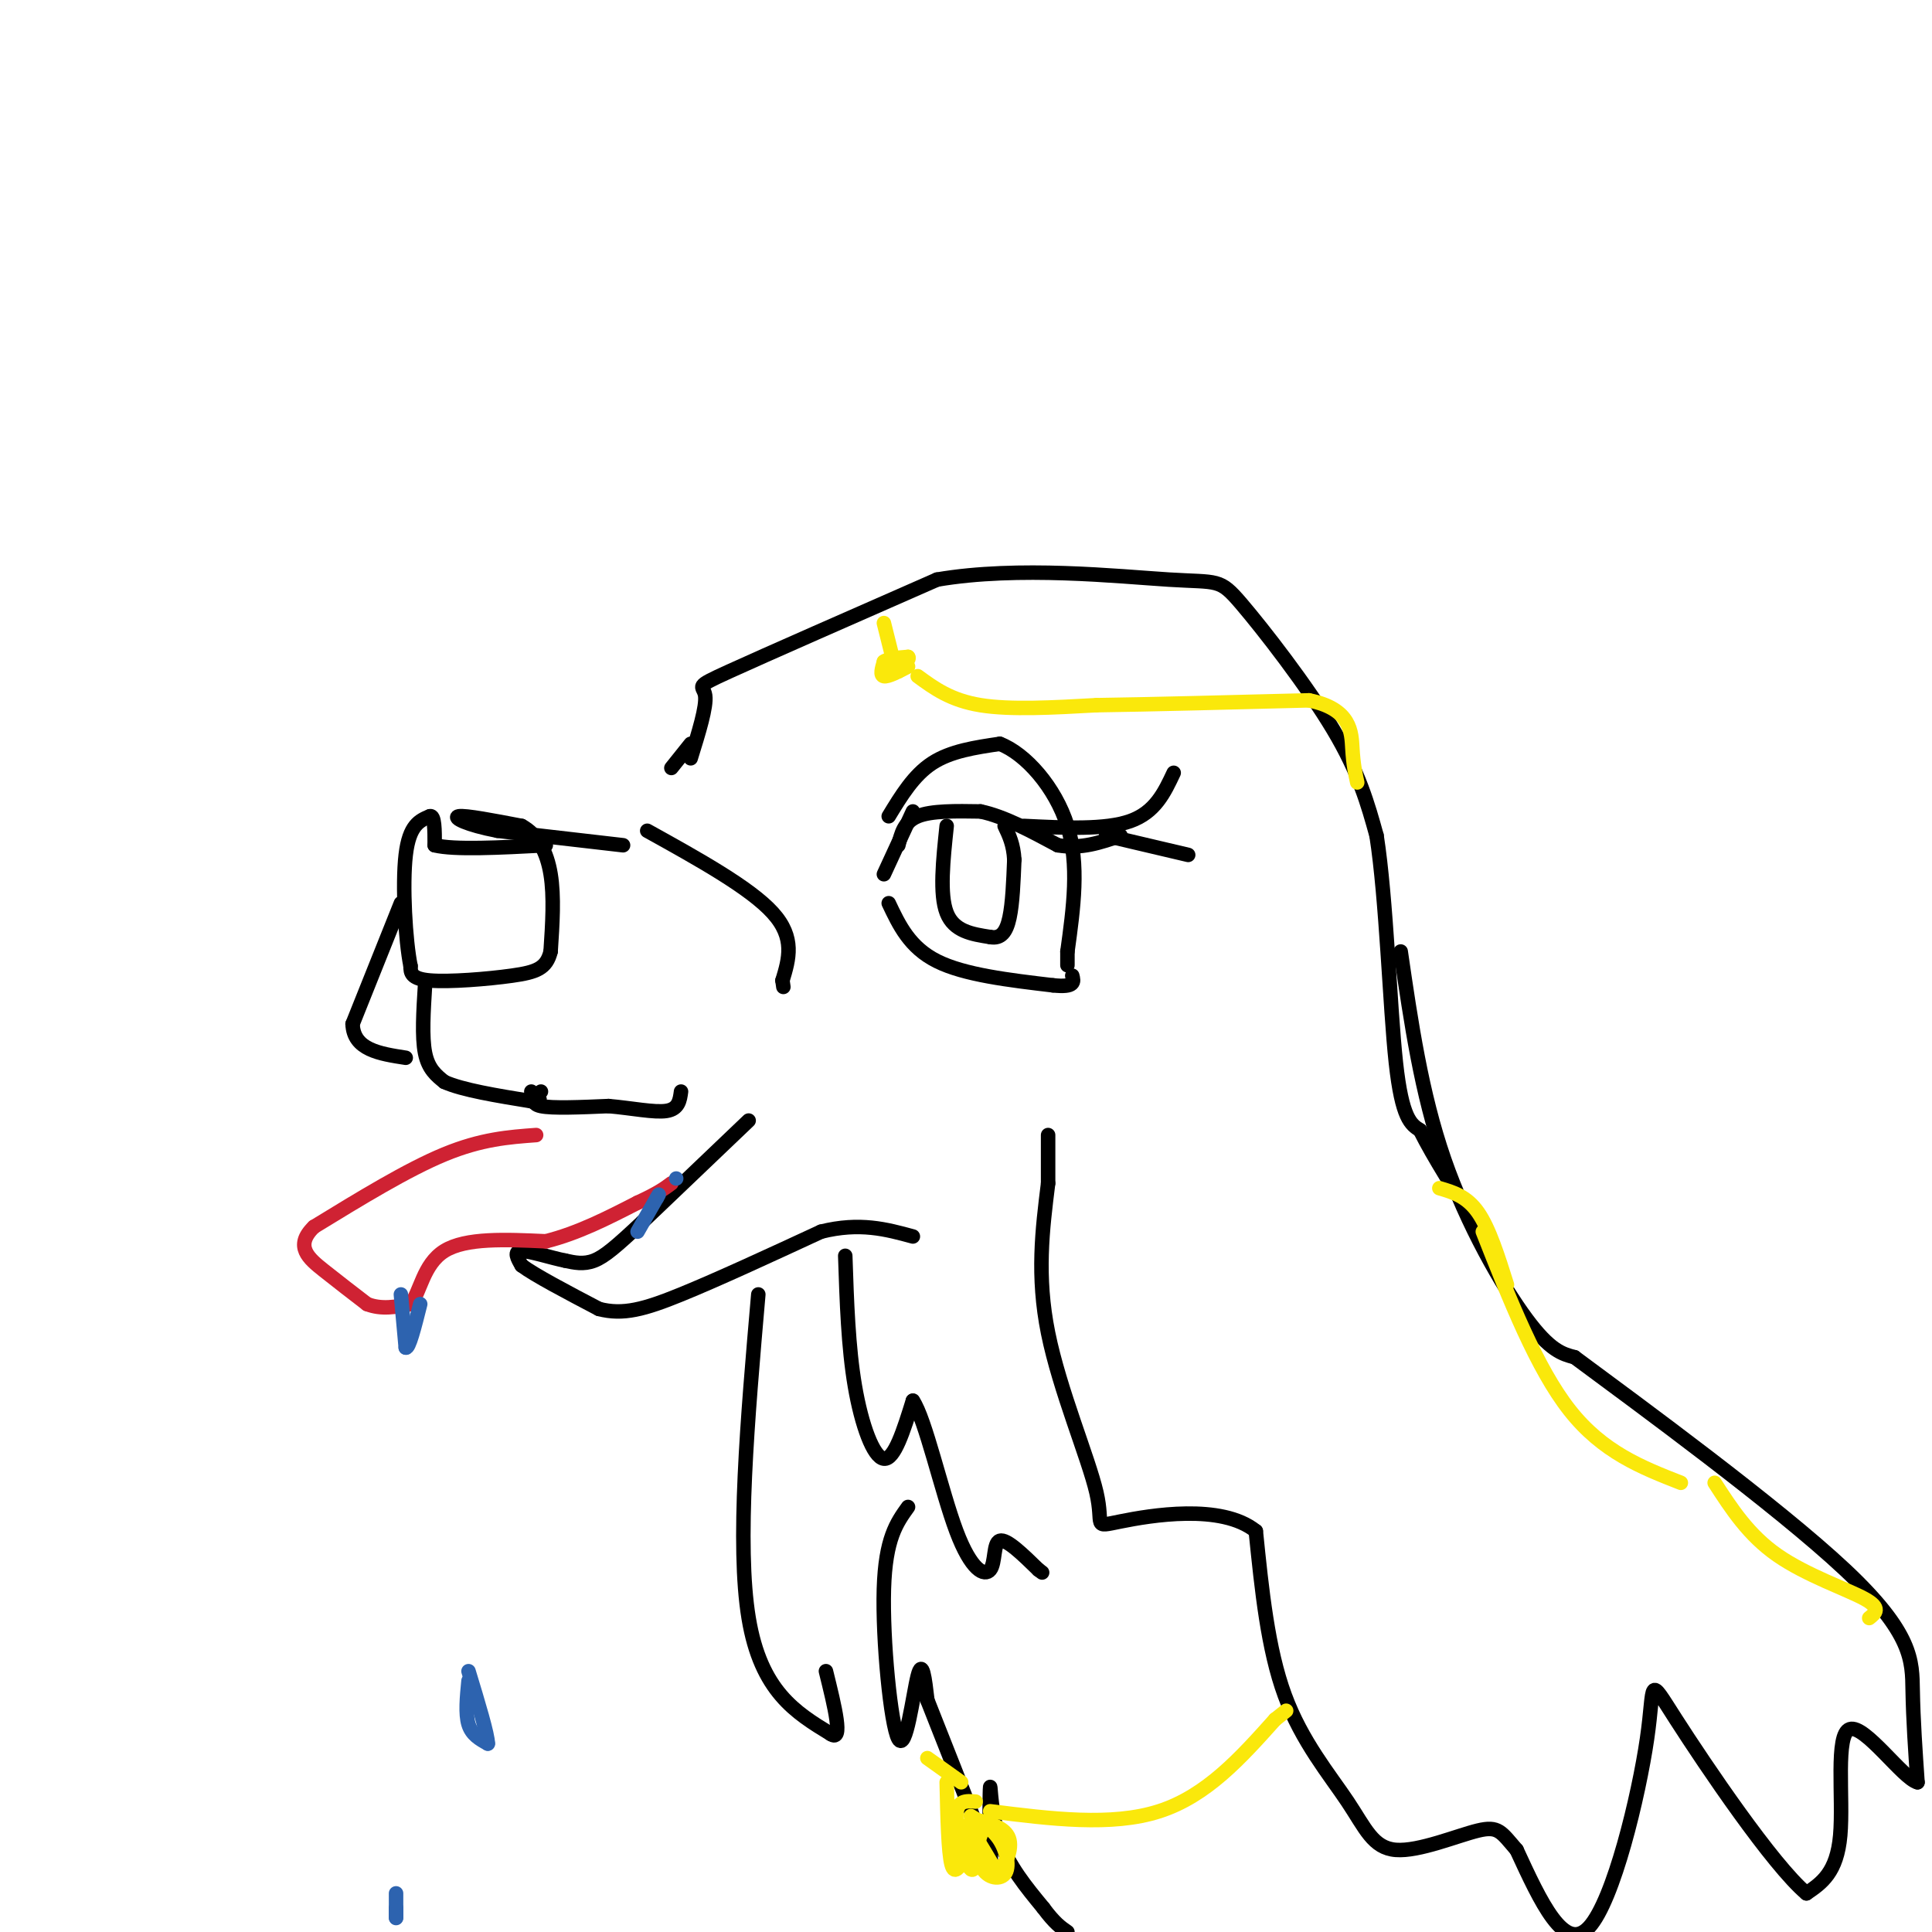<svg viewBox='0 0 400 400' version='1.1' xmlns='http://www.w3.org/2000/svg' xmlns:xlink='http://www.w3.org/1999/xlink'><g fill='none' stroke='rgb(0,0,0)' stroke-width='3' stroke-linecap='round' stroke-linejoin='round'><path d='M184,169c2.583,-4.250 5.167,-8.500 9,-11c3.833,-2.500 8.917,-3.250 14,-4'/><path d='M207,154c5.289,2.000 11.511,9.000 14,17c2.489,8.000 1.244,17.000 0,26'/><path d='M221,197c0.000,4.500 0.000,2.750 0,1'/><path d='M186,175c0.583,-2.417 1.167,-4.833 4,-6c2.833,-1.167 7.917,-1.083 13,-1'/><path d='M203,168c4.833,1.000 10.417,4.000 16,7'/><path d='M219,175c4.833,0.833 8.917,-0.583 13,-2'/><path d='M196,171c-0.750,7.083 -1.500,14.167 0,18c1.500,3.833 5.250,4.417 9,5'/><path d='M205,194c2.244,0.422 3.356,-1.022 4,-4c0.644,-2.978 0.822,-7.489 1,-12'/><path d='M210,178c-0.167,-3.167 -1.083,-5.083 -2,-7'/><path d='M189,168c0.000,0.000 -6.000,13.000 -6,13'/><path d='M184,187c2.167,4.583 4.333,9.167 10,12c5.667,2.833 14.833,3.917 24,5'/><path d='M218,204c4.667,0.500 4.333,-0.750 4,-2'/><path d='M212,171c8.417,0.417 16.833,0.833 22,-1c5.167,-1.833 7.083,-5.917 9,-10'/><path d='M229,173c0.000,0.000 17.000,4.000 17,4'/><path d='M143,157c1.667,-5.356 3.333,-10.711 3,-13c-0.333,-2.289 -2.667,-1.511 5,-5c7.667,-3.489 25.333,-11.244 43,-19'/><path d='M194,120c16.888,-2.898 37.609,-0.643 48,0c10.391,0.643 10.451,-0.327 15,5c4.549,5.327 13.585,16.951 19,26c5.415,9.049 7.207,15.525 9,22'/><path d='M285,173c2.067,13.244 2.733,35.356 4,47c1.267,11.644 3.133,12.822 5,14'/><path d='M294,234c2.833,5.667 7.417,12.833 12,20'/><path d='M134,172c10.667,5.917 21.333,11.833 26,17c4.667,5.167 3.333,9.583 2,14'/><path d='M162,203c0.333,2.333 0.167,1.167 0,0'/><path d='M129,175c0.000,0.000 -26.000,-3.000 -26,-3'/><path d='M103,172c-6.400,-1.222 -9.400,-2.778 -8,-3c1.400,-0.222 7.200,0.889 13,2'/><path d='M108,171c3.356,1.822 5.244,5.378 6,10c0.756,4.622 0.378,10.311 0,16'/><path d='M114,197c-0.845,3.512 -2.958,4.292 -8,5c-5.042,0.708 -13.012,1.345 -17,1c-3.988,-0.345 -3.994,-1.673 -4,-3'/><path d='M85,200c-1.067,-5.222 -1.733,-16.778 -1,-23c0.733,-6.222 2.867,-7.111 5,-8'/><path d='M89,169c1.000,-0.333 1.000,2.833 1,6'/><path d='M90,175c4.000,1.000 13.500,0.500 23,0'/><path d='M88,204c-0.333,5.333 -0.667,10.667 0,14c0.667,3.333 2.333,4.667 4,6'/><path d='M92,224c3.667,1.667 10.833,2.833 18,4'/><path d='M110,228c3.000,0.333 1.500,-0.833 0,-2'/><path d='M83,187c0.000,0.000 -10.000,25.000 -10,25'/><path d='M73,212c0.167,5.333 5.583,6.167 11,7'/><path d='M155,232c0.000,0.000 -22.000,21.000 -22,21'/><path d='M133,253c-5.378,5.044 -7.822,7.156 -10,8c-2.178,0.844 -4.089,0.422 -6,0'/><path d='M117,261c-2.933,-0.578 -7.267,-2.022 -9,-2c-1.733,0.022 -0.867,1.511 0,3'/><path d='M108,262c2.667,2.000 9.333,5.500 16,9'/><path d='M124,271c4.978,1.311 9.422,0.089 17,-3c7.578,-3.089 18.289,-8.044 29,-13'/><path d='M170,255c8.000,-2.000 13.500,-0.500 19,1'/><path d='M175,260c0.311,9.467 0.622,18.933 2,27c1.378,8.067 3.822,14.733 6,15c2.178,0.267 4.089,-5.867 6,-12'/><path d='M189,290c2.549,3.659 5.920,18.805 9,27c3.080,8.195 5.868,9.437 7,8c1.132,-1.437 0.609,-5.553 2,-6c1.391,-0.447 4.695,2.777 8,6'/><path d='M215,325c1.333,1.000 0.667,0.500 0,0'/><path d='M290,197c2.133,14.667 4.267,29.333 9,43c4.733,13.667 12.067,26.333 17,33c4.933,6.667 7.467,7.333 10,8'/><path d='M326,281c13.393,9.929 41.875,30.750 56,44c14.125,13.250 13.893,18.929 14,25c0.107,6.071 0.554,12.536 1,19'/><path d='M397,369c-2.976,-0.714 -10.917,-12.000 -14,-11c-3.083,1.000 -1.310,14.286 -2,22c-0.690,7.714 -3.845,9.857 -7,12'/><path d='M374,392c-6.978,-5.866 -20.922,-26.531 -27,-36c-6.078,-9.469 -4.290,-7.742 -6,4c-1.710,11.742 -6.917,33.498 -12,39c-5.083,5.502 -10.041,-5.249 -15,-16'/><path d='M314,383c-3.213,-3.721 -3.745,-5.025 -8,-4c-4.255,1.025 -12.233,4.378 -17,4c-4.767,-0.378 -6.322,-4.486 -10,-10c-3.678,-5.514 -9.479,-12.432 -13,-22c-3.521,-9.568 -4.760,-21.784 -6,-34'/><path d='M260,317c-7.126,-5.777 -21.941,-3.219 -28,-2c-6.059,1.219 -3.362,1.097 -5,-6c-1.638,-7.097 -7.611,-21.171 -10,-33c-2.389,-11.829 -1.195,-21.415 0,-31'/><path d='M217,245c0.000,-6.833 0.000,-8.417 0,-10'/><path d='M143,154c0.000,0.000 -4.000,5.000 -4,5'/><path d='M157,268c-2.250,25.917 -4.500,51.833 -2,67c2.500,15.167 9.750,19.583 17,24'/><path d='M172,359c2.667,1.833 0.833,-5.583 -1,-13'/><path d='M188,312c-2.345,3.262 -4.690,6.524 -5,17c-0.310,10.476 1.417,28.167 3,31c1.583,2.833 3.024,-9.190 4,-13c0.976,-3.810 1.488,0.595 2,5'/><path d='M192,352c2.679,6.764 8.375,21.174 11,28c2.625,6.826 2.178,6.067 2,2c-0.178,-4.067 -0.086,-11.441 0,-12c0.086,-0.559 0.168,5.697 2,11c1.832,5.303 5.416,9.651 9,14'/><path d='M216,395c2.333,3.167 3.667,4.083 5,5'/></g>
<g fill='none' stroke='rgb(207,34,51)' stroke-width='3' stroke-linecap='round' stroke-linejoin='round'><path d='M111,235c-5.667,0.417 -11.333,0.833 -19,4c-7.667,3.167 -17.333,9.083 -27,15'/><path d='M65,254c-4.156,4.022 -1.044,6.578 2,9c3.044,2.422 6.022,4.711 9,7'/><path d='M76,270c3.000,1.167 6.000,0.583 9,0'/><path d='M85,270c2.022,-2.356 2.578,-8.244 7,-11c4.422,-2.756 12.711,-2.378 21,-2'/><path d='M113,257c6.667,-1.667 12.833,-4.833 19,-8'/><path d='M132,249c4.333,-2.000 5.667,-3.000 7,-4'/></g>
<g fill='none' stroke='rgb(0,0,0)' stroke-width='3' stroke-linecap='round' stroke-linejoin='round'><path d='M112,226c-1.167,1.250 -2.333,2.500 0,3c2.333,0.500 8.167,0.250 14,0'/><path d='M126,229c4.711,0.400 9.489,1.400 12,1c2.511,-0.400 2.756,-2.200 3,-4'/></g>
<g fill='none' stroke='rgb(45,99,175)' stroke-width='3' stroke-linecap='round' stroke-linejoin='round'><path d='M83,268c0.000,0.000 1.000,11.000 1,11'/><path d='M84,279c0.667,0.333 1.833,-4.333 3,-9'/><path d='M97,348c-0.333,3.417 -0.667,6.833 0,9c0.667,2.167 2.333,3.083 4,4'/><path d='M101,361c0.000,-1.833 -2.000,-8.417 -4,-15'/><path d='M82,392c0.000,0.000 0.000,5.000 0,5'/><path d='M82,397c0.000,0.500 0.000,-0.750 0,-2'/><path d='M132,255c0.000,0.000 4.000,-7.000 4,-7'/><path d='M136,248c0.667,-1.167 0.333,-0.583 0,0'/><path d='M140,244c0.000,0.000 0.000,0.000 0,0'/></g>
<g fill='none' stroke='rgb(250,232,11)' stroke-width='3' stroke-linecap='round' stroke-linejoin='round'><path d='M307,255c5.583,14.167 11.167,28.333 18,37c6.833,8.667 14.917,11.833 23,15'/><path d='M355,307c3.511,5.422 7.022,10.844 13,15c5.978,4.156 14.422,7.044 18,9c3.578,1.956 2.289,2.978 1,4'/><path d='M196,369c0.167,7.250 0.333,14.500 1,17c0.667,2.500 1.833,0.250 3,-2'/><path d='M200,384c0.200,-2.044 -0.800,-6.156 0,-6c0.800,0.156 3.400,4.578 6,9'/><path d='M206,387c1.867,0.244 3.533,-3.644 3,-6c-0.533,-2.356 -3.267,-3.178 -6,-4'/><path d='M203,377c-1.000,-0.167 -0.500,1.417 0,3'/><path d='M202,373c-1.978,-0.156 -3.956,-0.311 -4,3c-0.044,3.311 1.844,10.089 3,11c1.156,0.911 1.578,-4.044 2,-9'/><path d='M203,378c0.010,0.203 -0.967,5.209 0,8c0.967,2.791 3.876,3.367 5,2c1.124,-1.367 0.464,-4.676 -1,-7c-1.464,-2.324 -3.732,-3.662 -6,-5'/><path d='M205,375c12.583,1.583 25.167,3.167 35,0c9.833,-3.167 16.917,-11.083 24,-19'/><path d='M264,356c4.000,-3.167 2.000,-1.583 0,0'/><path d='M192,364c0.000,0.000 7.000,5.000 7,5'/><path d='M188,138c-2.083,1.083 -4.167,2.167 -5,2c-0.833,-0.167 -0.417,-1.583 0,-3'/><path d='M183,137c0.833,-0.667 2.917,-0.833 5,-1'/><path d='M188,136c0.500,0.333 -0.750,1.667 -2,3'/><path d='M183,129c0.000,0.000 2.000,8.000 2,8'/><path d='M185,137c0.333,1.500 0.167,1.250 0,1'/><path d='M190,140c3.417,2.500 6.833,5.000 13,6c6.167,1.000 15.083,0.500 24,0'/><path d='M227,146c11.333,-0.167 27.667,-0.583 44,-1'/><path d='M271,145c8.800,1.756 8.800,6.644 9,10c0.200,3.356 0.600,5.178 1,7'/><path d='M298,246c2.833,0.833 5.667,1.667 8,5c2.333,3.333 4.167,9.167 6,15'/></g>
</svg>